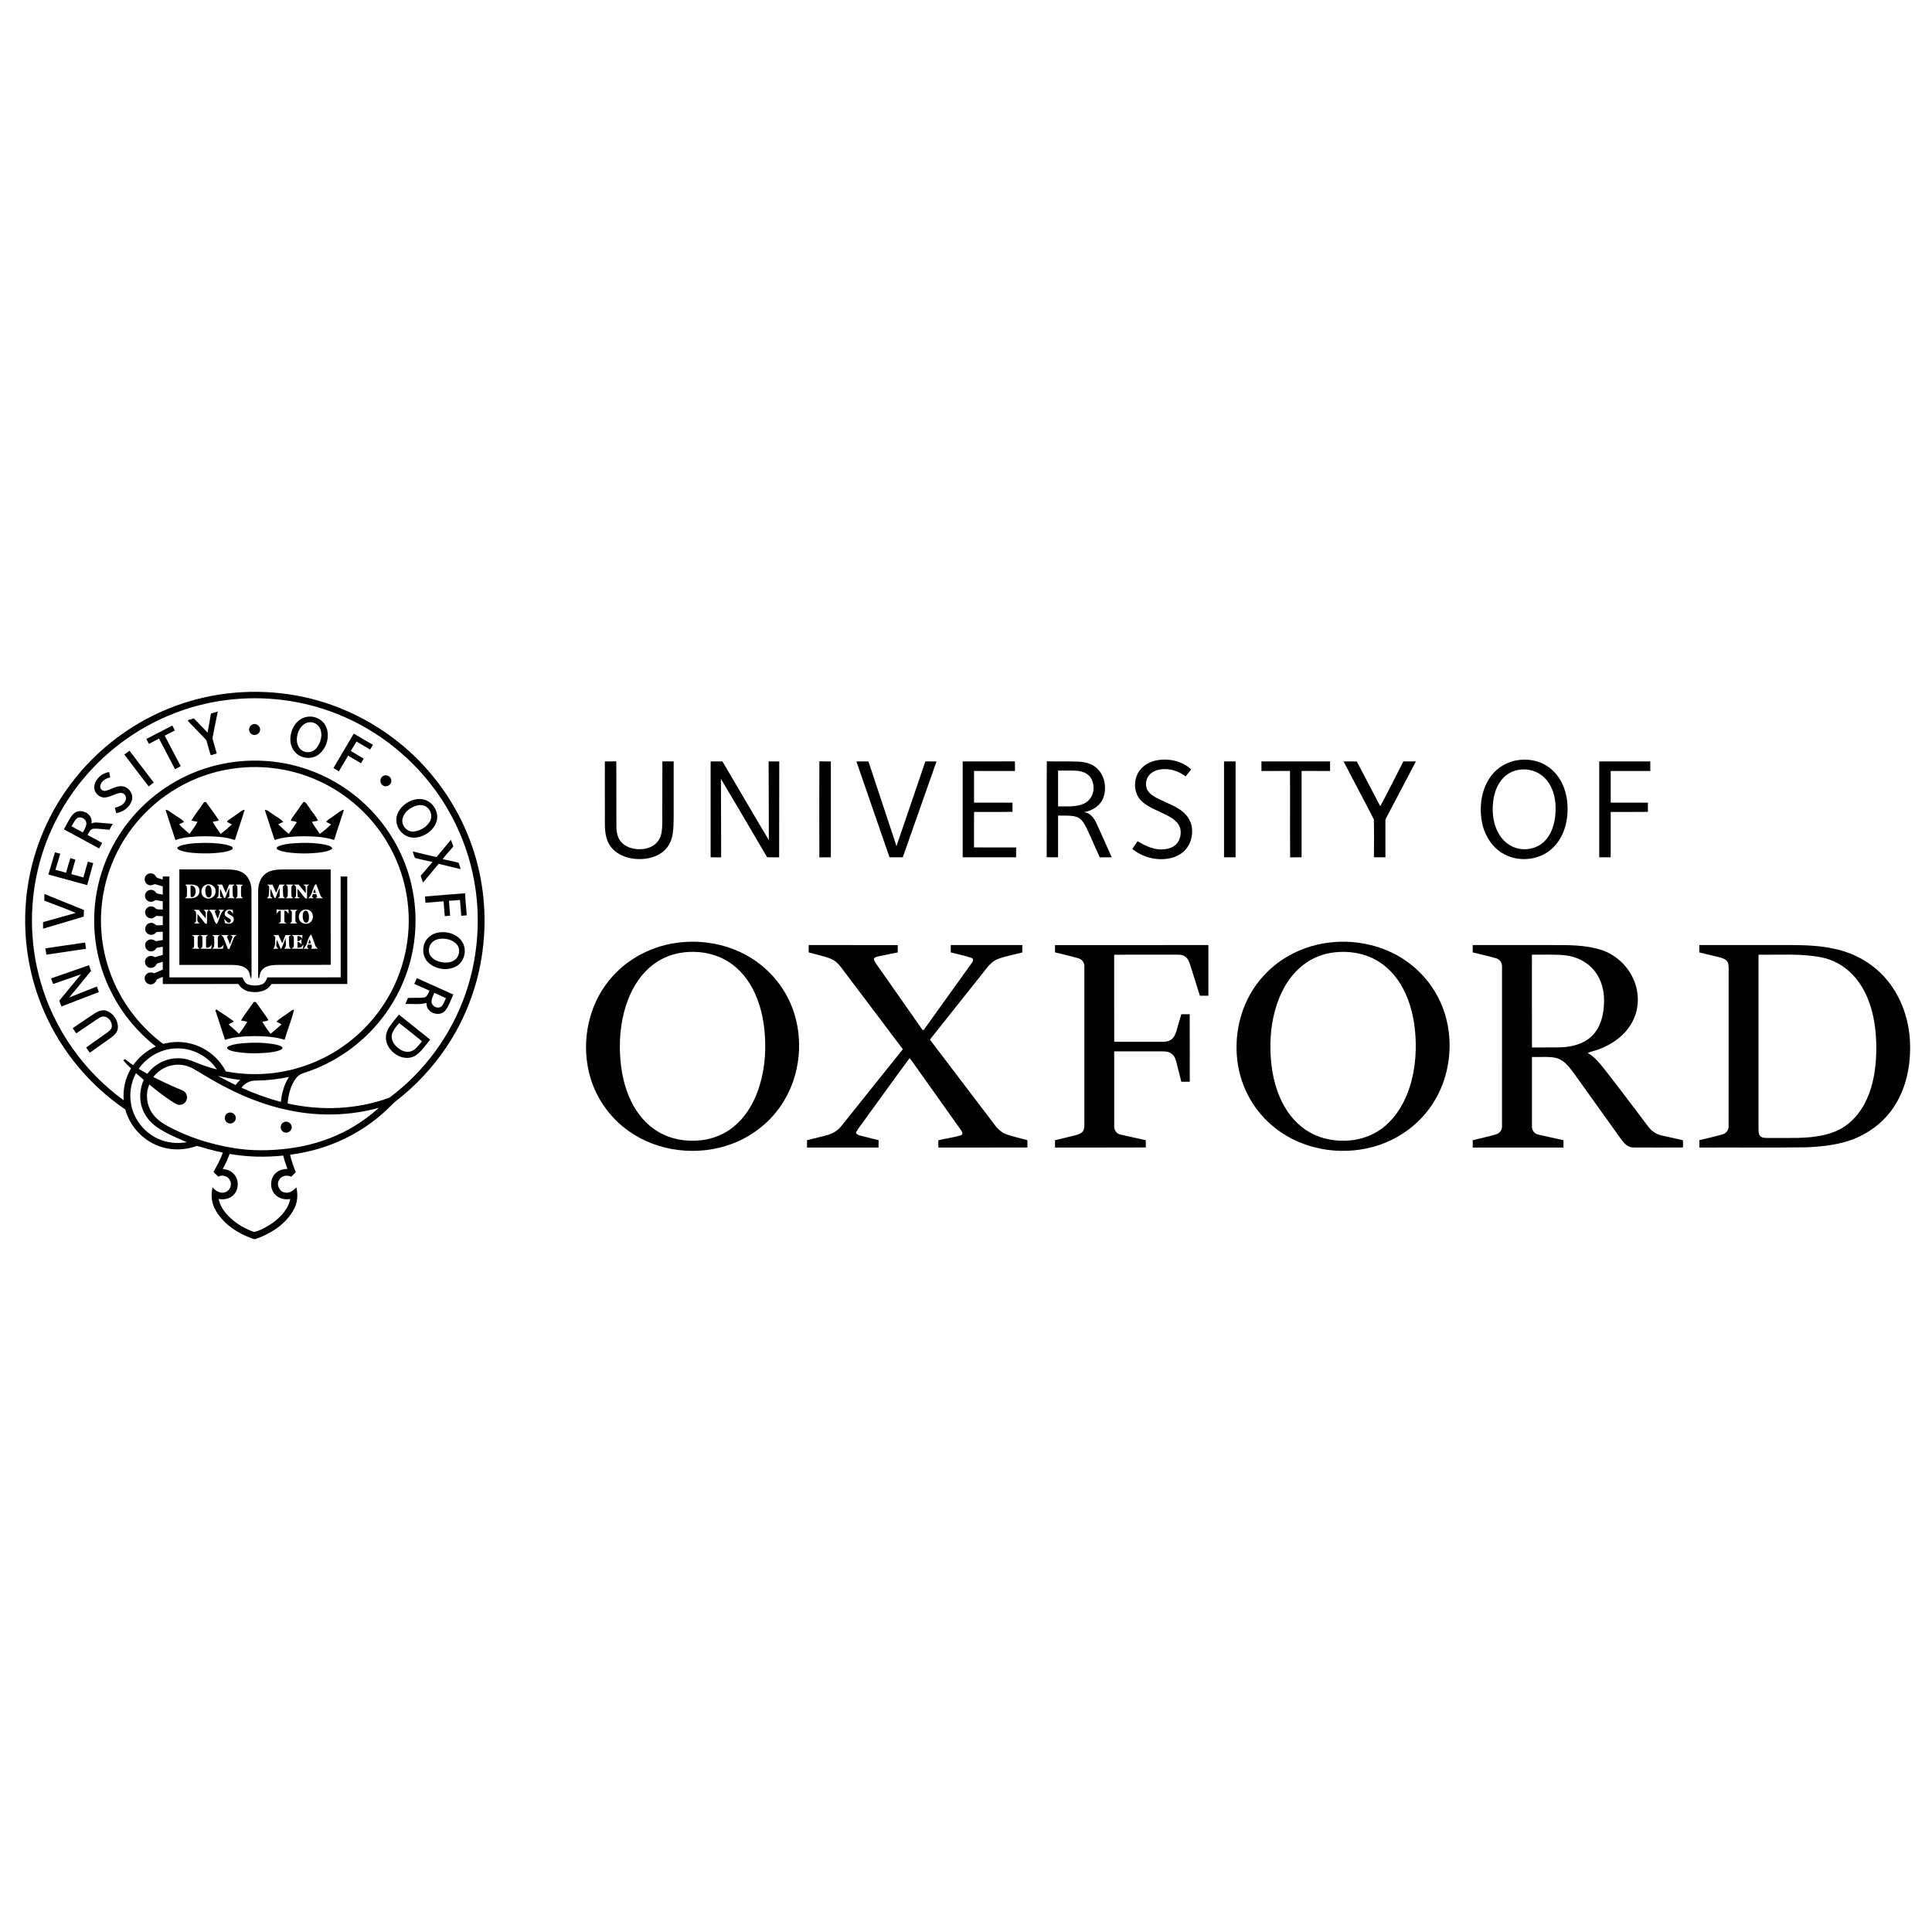 <svg width="500" height="500" viewBox="0 0 500 500" fill="none" xmlns="http://www.w3.org/2000/svg">
<path d="M43.819 183.302C53.468 179.414 64.15 178.169 74.445 179.644C88.774 181.639 102.212 189.152 111.486 200.226C116.398 206.041 120.177 212.809 122.526 220.047C125.437 228.958 126.13 238.564 124.635 247.814C123.308 256.093 120.173 264.081 115.492 271.044C111.912 276.387 107.441 281.129 102.345 285.056C101.906 285.396 101.519 285.795 101.132 286.192C95.002 292.408 86.936 296.628 78.37 298.293C77.273 298.517 76.168 298.692 75.062 298.853C75.424 300.397 75.95 301.897 76.552 303.365C76.152 303.76 75.753 304.159 75.353 304.558C74.273 303.955 72.759 304.293 72.196 305.434C71.469 306.691 72.355 308.452 73.791 308.638C74.953 308.857 75.965 308.088 76.693 307.274C77.158 309.176 77.008 311.245 76.052 312.975C74.173 316.486 70.71 318.895 67.063 320.315C66.54 320.484 65.986 320.844 65.432 320.582C61.593 319.248 57.924 316.859 55.839 313.294C54.752 311.501 54.516 309.306 55.026 307.29C55.754 308.194 56.925 308.922 58.122 308.593C59.386 308.289 60.135 306.756 59.575 305.579C59.101 304.414 57.596 303.916 56.499 304.508C56.067 304.117 55.656 303.703 55.245 303.289C56.179 301.687 57.053 300.041 57.678 298.291C55.413 297.849 53.201 297.177 50.985 296.556C48.074 297.61 44.833 297.792 41.866 296.86C37.321 295.513 33.661 291.697 32.435 287.135C23.294 280.936 15.952 272.132 11.518 262.028C7.603 253.179 5.941 243.361 6.684 233.718C7.453 223.386 11.046 213.286 16.953 204.768C23.548 195.195 33.011 187.621 43.819 183.302ZM58.758 181.153C48.19 182.45 38.027 186.789 29.759 193.478C20.44 200.957 13.529 211.384 10.353 222.896C7.534 233.02 7.579 243.916 10.479 254.016C13.953 266.278 21.682 277.269 32.016 284.745C31.758 281.883 32.453 278.976 33.902 276.501C33.2 275.838 32.527 275.146 31.888 274.422C32.042 274.309 32.197 274.196 32.353 274.086C33.013 274.661 33.73 275.168 34.454 275.667C35.933 273.568 37.975 271.881 40.323 270.838C35.668 267.197 31.797 262.557 29.081 257.309C25.486 250.512 23.879 242.682 24.5 235.019C25.108 226.903 28.232 219.004 33.307 212.635C38.661 205.859 46.174 200.805 54.494 198.446C61.367 196.483 68.747 196.321 75.696 197.99C82.743 199.673 89.319 203.246 94.57 208.231C99.027 212.442 102.544 217.646 104.758 223.364C107.111 229.403 107.984 236.001 107.326 242.443C106.563 250.137 103.544 257.576 98.767 263.658C93.666 270.189 86.578 275.161 78.666 277.672C77.799 277.907 77.034 278.436 76.513 279.164C75.17 281.018 74.647 283.332 74.43 285.574C83.117 287.53 92.393 287.159 100.774 284.084C109.837 277.343 116.802 267.824 120.484 257.158C123.56 248.283 124.398 238.651 122.956 229.375C121.689 221.189 118.596 213.297 113.988 206.412C107.526 196.715 98.065 189.035 87.21 184.75C78.233 181.175 68.343 179.954 58.758 181.153ZM59.19 199.09C51.437 200.395 44.123 204.107 38.453 209.537C32.459 215.226 28.304 222.822 26.809 230.947C25.523 237.764 26.07 244.917 28.408 251.453C30.956 258.689 35.659 265.139 41.753 269.812C41.977 269.962 42.211 270.235 42.513 270.098C44.848 269.509 47.331 269.511 49.654 270.163C53.397 271.176 56.673 273.808 58.426 277.267C66.466 278.832 74.988 277.831 82.435 274.422C89.491 271.224 95.558 265.913 99.679 259.365C104.552 251.704 106.624 242.337 105.477 233.338C104.682 226.836 102.216 220.55 98.4 215.224C94.2 209.339 88.38 204.617 81.731 201.761C74.692 198.704 66.75 197.778 59.19 199.09ZM35.901 276.61C36.639 277.052 37.382 277.488 38.134 277.911C39.982 275.389 43.061 273.795 46.206 273.882C47.725 273.878 49.202 274.307 50.579 274.923C52.387 275.671 54.244 276.295 56.14 276.772C53.918 273.433 49.986 271.295 45.961 271.323C42.001 271.284 38.129 273.355 35.901 276.61ZM39.68 278.748C41.896 279.854 44.14 280.905 46.426 281.864C47.086 282.156 47.877 282.41 48.203 283.121C48.763 284.164 48.129 285.608 46.962 285.871C46.102 286.135 45.328 285.563 44.633 285.147C42.535 283.785 40.547 282.261 38.633 280.652C37.736 282.722 37.86 285.194 38.866 287.204C39.809 289.093 41.533 290.453 43.369 291.422C48.657 294.306 54.489 296.134 60.422 297.107C65.108 297.892 69.898 297.823 74.601 297.239C79.543 296.613 84.409 295.242 88.865 292.998C92.208 291.335 95.289 289.175 98.074 286.697C90.544 288.77 82.53 288.965 74.892 287.365C66.889 285.739 59.373 282.28 52.452 278.021C50.857 277.141 49.361 275.949 47.51 275.671C44.588 275.114 41.444 276.363 39.68 278.748ZM35.188 277.727C33.958 280.055 33.45 282.768 33.865 285.376C34.423 289.362 37.115 292.953 40.767 294.644C43.113 295.774 45.8 296.036 48.352 295.604C45.672 294.455 42.954 293.319 40.541 291.658C38.927 290.5 37.582 288.917 36.887 287.044C35.959 284.615 36.118 281.833 37.204 279.483C36.535 278.893 35.872 278.297 35.188 277.727ZM56.397 278.457C57.898 279.283 59.432 280.044 60.97 280.797C61.317 280.318 61.71 279.875 62.149 279.481C60.209 279.281 58.304 278.852 56.397 278.457ZM66.172 279.652C64.743 279.641 63.316 280.318 62.499 281.504C65.784 283.011 69.198 284.238 72.696 285.157C72.924 282.892 73.532 280.617 74.808 278.702C71.971 279.307 69.073 279.63 66.172 279.652ZM57.642 302.511C58.647 302.626 59.67 302.953 60.39 303.697C61.949 305.184 61.904 307.975 60.285 309.399C59.295 310.301 57.865 310.516 56.581 310.288C56.994 312.24 58.213 313.912 59.66 315.243C61.406 316.846 63.505 318.071 65.755 318.821C67.163 318.548 68.462 317.778 69.7 317.058C72.166 315.49 74.514 313.25 75.123 310.284C73.737 310.562 72.19 310.21 71.212 309.152C69.722 307.619 69.835 304.837 71.497 303.471C72.285 302.782 73.352 302.526 74.38 302.524C73.976 301.385 73.574 300.243 73.309 299.063C68.686 299.529 64.002 299.451 59.421 298.632C58.941 299.972 58.341 301.268 57.642 302.511Z" fill="black"/>
<path d="M54.596 184.651C55.18 184.462 55.773 184.299 56.368 184.135C55.919 186.435 55.402 188.725 54.989 191.03C55.287 192.368 55.743 193.664 56.099 194.989C55.582 195.141 55.063 195.295 54.55 195.46C54.151 194.291 53.866 193.085 53.508 191.902C53.414 191.487 53.077 191.205 52.804 190.908C51.546 189.631 50.329 188.315 49.067 187.042C48.887 186.843 48.667 186.656 48.583 186.392C49.106 186.22 49.639 186.082 50.164 185.917C51.37 187.127 52.534 188.378 53.727 189.601C54.009 187.951 54.337 186.307 54.596 184.651Z" fill="black"/>
<path d="M79.324 185.537C81.316 185.125 83.536 186.164 84.37 188.04C85.424 190.425 84.624 193.435 82.661 195.111C81.383 196.219 79.469 196.433 77.931 195.77C76.289 195.109 75.207 193.415 75.157 191.667C74.997 189.048 76.576 186.064 79.324 185.537ZM79.522 187.018C78.005 187.495 77.158 189.065 76.897 190.542C76.645 191.867 76.973 193.456 78.177 194.224C79.322 195.017 80.992 194.725 81.859 193.654C82.945 192.34 83.506 190.455 82.954 188.801C82.511 187.426 80.905 186.578 79.522 187.018Z" fill="black"/>
<path d="M65.403 187.461C66.39 187.055 67.55 188.048 67.28 189.085C67.117 190.115 65.707 190.596 64.951 189.87C64.135 189.221 64.404 187.771 65.403 187.461Z" fill="black"/>
<path d="M37.873 191.255C40.115 190.095 42.355 188.933 44.594 187.769C44.809 188.192 45.024 188.614 45.237 189.037C44.364 189.482 43.499 189.937 42.633 190.392C44.016 193.02 45.365 195.668 46.769 198.285C46.284 198.56 45.793 198.823 45.3 199.079C43.914 196.438 42.535 193.792 41.155 191.147C40.282 191.607 39.409 192.066 38.529 192.513C38.31 192.095 38.09 191.674 37.873 191.255Z" fill="black"/>
<path d="M86.286 198.779C88.031 195.796 89.797 192.827 91.554 189.852C93.207 190.82 94.859 191.795 96.512 192.765C96.271 193.172 96.027 193.58 95.786 193.987C94.611 193.285 93.427 192.6 92.245 191.906C91.761 192.721 91.289 193.547 90.785 194.354C91.887 195.039 93.029 195.657 94.126 196.353C93.885 196.739 93.653 197.129 93.423 197.52C92.308 196.874 91.198 196.221 90.09 195.564C89.293 196.91 88.498 198.259 87.703 199.606C87.234 199.324 86.762 199.046 86.286 198.779Z" fill="black"/>
<path d="M32.184 195.265C32.633 194.944 33.074 194.612 33.522 194.289C35.583 197.053 37.71 199.766 39.793 202.516C39.355 202.849 38.918 203.183 38.483 203.522C36.378 200.772 34.252 198.04 32.184 195.265Z" fill="black"/>
<path d="M299.172 196.808C302.339 196.16 305.867 196.891 308.281 199.113C307.822 199.734 307.31 200.31 306.838 200.922C305.452 199.918 303.829 199.187 302.107 199.072C300.617 198.959 298.989 199.196 297.816 200.187C296.682 201.123 296.291 202.797 296.806 204.159C297.115 204.925 297.742 205.512 298.42 205.959C300.688 207.416 303.375 208.093 305.574 209.669C307.021 210.697 308.176 212.236 308.441 214.021C308.746 216.066 308.226 218.282 306.84 219.851C305.837 221.014 304.416 221.753 302.93 222.087C299.502 222.861 295.761 221.929 293.052 219.706C293.506 219.043 293.965 218.379 294.399 217.7C296.137 218.772 298.055 219.691 300.126 219.825C301.49 219.873 302.958 219.658 304.066 218.798C305.304 217.837 305.748 216.128 305.498 214.63C305.265 213.381 304.312 212.418 303.289 211.74C300.836 210.126 297.832 209.446 295.607 207.475C293.35 205.514 293.185 201.822 294.892 199.46C295.898 198.055 297.499 197.166 299.172 196.808Z" fill="black"/>
<path d="M393.131 196.681C395.742 196.36 398.503 196.906 400.665 198.441C403.68 200.523 405.307 204.135 405.614 207.707C405.983 211.742 405.053 216.135 402.168 219.127C398.953 222.538 393.401 223.297 389.308 221.083C386.088 219.39 384.064 215.987 383.471 212.473C382.81 208.515 383.412 204.17 385.841 200.885C387.548 198.547 390.257 197.006 393.131 196.681ZM392.336 199.38C390.855 199.766 389.523 200.659 388.58 201.859C387.251 203.515 386.612 205.621 386.399 207.707C386.171 210.022 386.377 212.425 387.29 214.585C387.937 216.139 388.982 217.555 390.385 218.507C393.105 220.409 397.161 220.164 399.57 217.854C401.125 216.391 401.96 214.32 402.338 212.254C402.748 209.823 402.718 207.271 401.929 204.918C401.349 203.19 400.302 201.581 398.803 200.514C396.965 199.181 394.515 198.816 392.336 199.38Z" fill="black"/>
<path d="M156.534 197.049C157.518 197.047 158.505 197.06 159.491 197.034C159.549 202.689 159.48 208.344 159.526 213.999C159.532 215.458 159.86 217.022 160.931 218.089C162.424 219.587 164.715 219.979 166.744 219.687C168.417 219.455 170.025 218.462 170.763 216.911C171.313 215.736 171.352 214.407 171.393 213.132C171.437 207.767 171.378 202.403 171.426 197.038C172.399 197.056 173.37 197.049 174.345 197.049C174.345 200.751 174.343 204.45 174.345 208.151C174.306 210.61 174.452 213.084 174.13 215.53C173.915 217.219 173.244 218.904 171.965 220.07C170.129 221.814 167.492 222.419 165.02 222.325C162.365 222.254 159.586 221.209 157.981 219.01C156.786 217.393 156.567 215.311 156.547 213.362C156.519 207.923 156.541 202.487 156.534 197.049Z" fill="black"/>
<path d="M183.91 197.049C184.927 197.049 185.946 197.047 186.965 197.053C190.971 203.84 194.924 210.662 198.974 217.423C198.991 210.632 198.928 203.84 198.917 197.049C199.832 197.051 200.751 197.038 201.67 197.067C201.633 205.337 201.685 213.609 201.641 221.879C200.603 221.857 199.565 221.883 198.528 221.855C194.566 215.077 190.582 208.312 186.574 201.561C186.585 208.333 186.643 215.107 186.632 221.879C185.724 221.864 184.816 221.868 183.91 221.87C183.908 213.596 183.908 205.324 183.91 197.049Z" fill="black"/>
<path d="M212.049 221.885C212.017 213.604 212.017 205.321 212.051 197.04C213.04 197.062 214.032 197.051 215.023 197.054C215.025 205.326 215.025 213.6 215.023 221.872C214.032 221.872 213.04 221.861 212.049 221.885Z" fill="black"/>
<path d="M221.631 197.049C222.67 197.049 223.71 197.049 224.749 197.049C227.173 204.354 229.582 211.664 232.013 218.967C234.492 211.655 236.986 204.348 239.488 197.045C240.448 197.051 241.413 197.047 242.375 197.049C239.464 205.321 236.545 213.591 233.64 221.866C232.495 221.872 231.348 221.87 230.204 221.868C227.351 213.594 224.486 205.324 221.631 197.049Z" fill="black"/>
<path d="M249.142 197.058C253.646 197.038 258.149 197.075 262.654 197.04C262.685 197.871 262.678 198.704 262.663 199.534C259.137 199.519 255.609 199.534 252.084 199.525C252.077 202.258 252.082 204.987 252.082 207.717C255.401 207.728 258.72 207.694 262.042 207.735C262.018 208.522 262.018 209.309 262.044 210.096C258.725 210.178 255.403 210.111 252.082 210.131C252.073 213.19 252.095 216.25 252.073 219.307C255.705 219.344 259.337 219.309 262.972 219.325C262.967 220.175 262.967 221.022 262.969 221.87C258.36 221.868 253.75 221.881 249.14 221.864C249.153 213.596 249.149 205.328 249.142 197.058Z" fill="black"/>
<path d="M270.875 221.853C270.925 213.581 270.849 205.306 270.914 197.032C273.631 197.084 276.351 196.999 279.069 197.108C280.774 197.197 282.582 197.591 283.855 198.812C285.912 200.67 286.459 203.812 285.569 206.373C284.819 208.478 282.716 209.845 280.563 210.163C282.051 210.369 283.075 211.605 283.666 212.893C285.073 215.859 286.366 218.876 287.713 221.87C286.683 221.872 285.655 221.857 284.628 221.883C283.437 219.357 282.39 216.764 281.176 214.246C280.583 213.06 279.831 211.746 278.463 211.358C276.953 210.959 275.369 211.107 273.827 211.072C273.825 214.671 273.825 218.271 273.825 221.868C272.841 221.866 271.857 221.881 270.875 221.853ZM273.827 199.434C273.825 202.522 273.825 205.612 273.827 208.7C275.715 208.671 277.639 208.828 279.49 208.357C280.668 208.062 281.776 207.349 282.386 206.278C283.275 204.762 283.22 202.743 282.269 201.269C281.465 200.085 280.007 199.547 278.623 199.476C277.027 199.387 275.424 199.456 273.827 199.434Z" fill="black"/>
<path d="M316.777 197.053C317.774 197.053 318.771 197.053 319.77 197.053C319.772 205.326 319.772 213.598 319.77 221.872C318.771 221.872 317.774 221.872 316.777 221.87C316.777 213.598 316.777 205.326 316.777 197.053Z" fill="black"/>
<path d="M326.461 197.056C332.383 197.051 338.303 197.054 344.225 197.054C344.222 197.877 344.222 198.704 344.225 199.528C341.768 199.525 339.311 199.532 336.856 199.525C336.847 206.974 336.854 214.424 336.852 221.872C335.863 221.874 334.875 221.857 333.891 221.892C333.815 214.435 333.902 206.974 333.847 199.517C331.386 199.543 328.922 199.521 326.461 199.528C326.461 198.704 326.461 197.88 326.461 197.056Z" fill="black"/>
<path d="M347.703 197.051C348.847 197.054 349.992 197.034 351.139 197.067C353.134 200.941 355.202 204.777 357.211 208.645C359.292 204.829 361.193 200.913 363.196 197.051C364.276 197.047 365.357 197.049 366.441 197.051C363.863 201.956 361.282 206.859 358.703 211.761C358.525 212.052 358.536 212.395 358.538 212.722C358.549 215.771 358.541 218.819 358.545 221.868C357.554 221.868 356.564 221.881 355.577 221.855C355.582 218.592 355.63 215.322 355.554 212.061C352.997 207.03 350.292 202.069 347.703 197.051Z" fill="black"/>
<path d="M413.879 197.053C418.285 197.053 422.688 197.053 427.094 197.053C427.092 197.877 427.092 198.704 427.094 199.528C423.679 199.53 420.264 199.528 416.849 199.528C416.849 202.258 416.853 204.985 416.847 207.715C420.058 207.733 423.271 207.694 426.484 207.733C426.462 208.526 426.462 209.32 426.481 210.111C423.271 210.159 420.058 210.118 416.849 210.133C416.851 214.047 416.849 217.958 416.849 221.872C415.858 221.872 414.868 221.872 413.879 221.872C413.879 213.598 413.879 205.326 413.879 197.053Z" fill="black"/>
<path d="M24.417 203.394C24.693 201.518 26.407 200.05 28.254 199.805C28.362 200.267 28.451 200.733 28.536 201.199C27.38 201.397 26.183 202.162 25.949 203.379C25.79 204.142 26.575 204.849 27.322 204.651C28.714 204.359 29.942 203.413 31.412 203.463C33.174 203.476 34.601 205.35 34.143 207.05C33.659 208.88 31.903 210.157 30.078 210.443C29.968 209.981 29.853 209.519 29.733 209.06C30.843 208.752 32.118 208.249 32.527 207.065C32.896 206.204 32.162 205.102 31.204 205.206C29.755 205.328 28.538 206.351 27.068 206.388C25.527 206.453 24.165 204.914 24.417 203.394Z" fill="black"/>
<path d="M99.227 200.792C100.118 200.306 101.33 201.058 101.282 202.075C101.328 203.151 99.964 203.89 99.086 203.264C98.165 202.728 98.252 201.219 99.227 200.792Z" fill="black"/>
<path d="M107.111 206.976C108.134 206.7 109.257 206.694 110.248 207.104C112.39 207.949 113.71 210.558 112.928 212.761C112.181 214.884 110.093 216.36 107.919 216.731C106.25 217.03 104.456 216.304 103.487 214.912C102.629 213.769 102.323 212.21 102.792 210.848C103.435 208.921 105.195 207.524 107.111 206.976ZM107.767 208.5C106.166 208.984 104.569 210.142 104.18 211.848C103.783 213.518 105.251 215.346 106.996 215.2C108.697 215.059 110.382 214.094 111.249 212.607C112.001 211.334 111.534 209.569 110.304 208.773C109.561 208.281 108.601 208.268 107.767 208.5Z" fill="black"/>
<path d="M52.81 207.605C52.93 207.592 53.171 207.566 53.292 207.553C54.455 209.122 55.606 210.708 56.673 212.345C56.13 212.475 55.58 212.579 55.035 212.7C55.643 213.784 56.405 214.773 57.092 215.81C58.124 215.062 59.097 214.229 60.02 213.353C59.601 213.134 59.166 212.945 58.76 212.705C58.806 212.408 59.101 212.277 59.312 212.11C60.333 211.408 61.35 210.697 62.36 209.977C62.64 209.773 62.946 209.582 63.309 209.58C62.525 212.204 61.615 214.786 60.781 217.395C58.191 216.514 55.415 216.445 52.706 216.421C50.258 216.497 47.738 216.564 45.409 217.403C44.533 214.812 43.68 212.215 42.854 209.606C43.53 209.565 43.992 210.135 44.533 210.443C45.561 211.208 46.758 211.772 47.66 212.696C47.223 212.9 46.771 213.08 46.376 213.359C47.175 214.266 48.144 215.007 49.037 215.82C49.764 214.799 50.553 213.802 51.114 212.674C50.575 212.574 50.036 212.486 49.506 212.347C50.531 210.716 51.722 209.194 52.81 207.605Z" fill="black"/>
<path d="M76.217 210.809C76.989 209.719 77.769 208.635 78.533 207.54C79.261 207.522 79.478 208.331 79.882 208.789C80.664 210.007 81.674 211.087 82.307 212.394C81.779 212.488 81.253 212.574 80.73 212.681C81.29 213.791 82.094 214.751 82.756 215.801C83.812 215.085 84.759 214.216 85.7 213.359C85.27 213.125 84.826 212.915 84.383 212.709C84.822 212.108 85.517 211.787 86.097 211.347C86.934 210.788 87.716 210.146 88.585 209.636C88.691 209.634 88.9 209.626 89.004 209.621C88.17 212.217 87.301 214.801 86.46 217.393C83.923 216.53 81.203 216.454 78.548 216.419C76.037 216.477 73.467 216.566 71.071 217.395C70.224 214.801 69.361 212.215 68.527 209.619C69.292 209.576 69.82 210.259 70.443 210.601C71.388 211.319 72.535 211.805 73.315 212.713C72.87 212.904 72.429 213.108 72.001 213.338C72.865 214.147 73.713 214.983 74.632 215.729L74.792 215.716C75.525 214.784 76.128 213.763 76.817 212.8C76.339 212.514 75.77 212.499 75.236 212.403C75.435 211.8 75.861 211.321 76.217 210.809Z" fill="black"/>
<path d="M18.372 211.397C18.852 210.645 19.601 209.975 20.535 209.938C22.245 209.74 24.115 211.319 23.64 213.119C24.45 212.718 25.364 212.902 26.227 212.96C27.218 213.052 28.21 213.121 29.201 213.223C28.886 213.713 28.601 214.22 28.334 214.738C26.965 214.669 25.601 214.409 24.228 214.463C23.355 214.517 23.023 215.437 22.651 216.083C23.924 216.757 25.182 217.458 26.448 218.147C26.188 218.626 25.923 219.103 25.647 219.574C22.616 217.911 19.575 216.265 16.523 214.639C17.125 213.55 17.7 212.444 18.372 211.397ZM19.892 211.807C19.269 212.362 18.947 213.16 18.509 213.852C19.482 214.385 20.459 214.91 21.439 215.432C21.821 214.704 22.319 213.98 22.354 213.13C22.378 211.974 20.839 211.074 19.892 211.807Z" fill="black"/>
<path d="M116.7 217.327C116.917 217.909 117.112 218.496 117.312 219.082C116.43 220.196 115.385 221.178 114.562 222.338C115.946 222.629 117.327 222.935 118.702 223.277C118.863 223.832 119.046 224.383 119.226 224.934C117.325 224.463 115.42 224.008 113.515 223.559C112.174 225.175 110.802 226.764 109.485 228.401C109.246 227.82 109.048 227.224 108.886 226.621C109.924 225.465 110.925 224.279 111.925 223.091C110.432 222.711 108.909 222.447 107.426 222.039C107.093 221.549 107.019 220.905 106.802 220.354C108.872 220.816 110.921 221.384 113 221.805C114.19 220.279 115.496 218.843 116.7 217.327Z" fill="black"/>
<path d="M48.759 218.409C51.318 218.063 53.916 218.054 56.484 218.295C57.618 218.435 58.786 218.555 59.833 219.04C60.159 219.138 60.453 219.6 60.053 219.815C59.366 220.27 58.519 220.385 57.724 220.539C55.124 220.929 52.471 220.949 49.854 220.717C48.707 220.593 47.536 220.463 46.465 220.016C46.174 219.919 46.006 219.652 45.815 219.435C46.61 218.7 47.74 218.592 48.759 218.409Z" fill="black"/>
<path d="M71.936 219.086C73.05 218.531 74.323 218.425 75.542 218.275C78.353 218.043 81.212 218.05 83.995 218.566C84.722 218.754 85.643 218.845 86.03 219.591C85.152 220.309 83.988 220.441 82.908 220.613C80.019 220.966 77.078 220.964 74.195 220.55C73.354 220.378 72.422 220.289 71.723 219.745C71.43 219.544 71.701 219.186 71.936 219.086Z" fill="black"/>
<path d="M12.519 226.322C13.088 224.409 13.668 222.499 14.222 220.584C14.683 220.699 15.143 220.821 15.602 220.946C15.183 222.334 14.759 223.72 14.338 225.105C15.267 225.342 16.188 225.604 17.114 225.86C17.488 224.6 17.774 223.314 18.226 222.083C18.654 222.217 19.082 222.347 19.512 222.477C19.158 223.728 18.802 224.977 18.45 226.229C19.497 226.5 20.54 226.799 21.585 227.083C21.96 225.721 22.362 224.368 22.732 223.004C23.199 223.121 23.663 223.247 24.131 223.371C23.622 225.277 23.084 227.172 22.562 229.073C19.219 228.139 15.865 227.248 12.519 226.322Z" fill="black"/>
<path d="M46.413 225.006C50.325 225.006 54.237 225.008 58.15 225.006C59.721 225.034 61.408 225.003 62.801 225.838C64.398 226.781 65.078 228.707 65.086 230.478C65.11 237.638 65.084 244.798 65.099 251.956C65.104 252.407 65.082 252.858 65.019 253.305C64.576 252.645 64.721 251.746 64.176 251.128C63.244 249.876 61.53 249.761 60.099 249.718C55.539 249.705 50.979 249.707 46.421 249.716C46.404 241.481 46.419 233.243 46.413 225.006ZM47.92 228.928C48.029 229.047 48.244 229.288 48.35 229.407C48.42 230.203 48.4 231.008 48.37 231.808C48.418 232.142 48.029 232.252 47.855 232.46C48.852 232.428 49.96 232.638 50.853 232.079C51.887 231.467 51.935 229.663 50.781 229.151C49.877 228.785 48.87 228.963 47.92 228.928ZM53.193 229.013C51.87 229.555 51.739 231.695 53.043 232.337C54.216 233.007 55.869 232.083 55.78 230.702C55.912 229.364 54.359 228.421 53.193 229.013ZM56.108 228.932C56.284 229.141 56.699 229.247 56.636 229.592C56.64 230.318 56.592 231.044 56.51 231.766C56.523 232.096 56.203 232.254 56.012 232.469C56.516 232.473 57.027 232.488 57.524 232.382C57.387 232.304 57.111 232.148 56.972 232.07C56.892 231.383 56.946 230.689 56.97 229.999C57.405 230.765 57.622 231.628 58.007 232.417C58.072 232.408 58.202 232.393 58.267 232.387C58.671 231.528 58.906 230.6 59.351 229.761C59.371 230.533 59.366 231.307 59.355 232.081C59.225 232.174 58.967 232.356 58.836 232.447C59.468 232.469 60.099 232.467 60.731 232.465C60.618 232.343 60.39 232.1 60.274 231.979C60.196 231.122 60.172 230.257 60.198 229.396C60.318 229.277 60.557 229.041 60.678 228.922C60.209 228.924 59.742 228.926 59.275 228.924C58.999 229.639 58.721 230.355 58.452 231.073C58.115 230.361 57.798 229.641 57.485 228.922C57.025 228.924 56.566 228.926 56.108 228.932ZM60.95 228.932C61.639 229.275 61.417 230.069 61.456 230.687C61.417 231.311 61.639 232.096 60.961 232.462C61.595 232.465 62.23 232.465 62.864 232.469C62.751 232.348 62.525 232.107 62.41 231.988C62.345 231.127 62.353 230.257 62.406 229.396C62.521 229.292 62.753 229.082 62.87 228.976C62.232 228.906 61.589 228.911 60.95 228.932ZM50.121 235.459C50.314 235.676 50.709 235.784 50.727 236.116C50.803 236.94 50.751 237.768 50.707 238.592C50.586 238.69 50.338 238.883 50.216 238.98C50.729 239.013 51.244 239.011 51.754 238.939C50.66 238.644 51.22 237.317 51.085 236.509C51.804 237.3 52.421 238.178 53.093 239.011C53.206 239.033 53.429 239.076 53.54 239.095C53.673 237.994 53.455 236.864 53.699 235.78L54.183 235.63C53.699 235.351 53.127 235.472 52.597 235.468C53.571 235.806 53.182 236.916 53.262 237.695C52.617 236.975 52.035 236.203 51.424 235.457C50.99 235.459 50.555 235.457 50.121 235.459ZM54.296 235.702C55.213 236.589 55.137 238.154 55.958 239.072L56.199 239.015C56.844 237.857 56.916 236.324 58.004 235.459C57.511 235.459 57.016 235.459 56.523 235.457C56.64 235.561 56.873 235.769 56.99 235.873C56.816 236.517 56.579 237.142 56.349 237.768C56.01 237.142 55.784 236.463 55.543 235.797C55.671 235.717 55.932 235.557 56.06 235.474C55.426 235.459 54.791 235.459 54.159 235.435C54.192 235.5 54.261 235.635 54.296 235.702ZM58.643 235.583C58.119 235.882 57.963 236.706 58.421 237.129C58.788 237.439 59.253 237.604 59.621 237.914C59.873 238.245 59.679 238.803 59.232 238.809C58.654 238.759 58.463 238.117 58.03 237.825C58.069 238.185 58.135 238.54 58.202 238.896C58.739 239.043 59.338 239.191 59.866 238.926C60.45 238.686 60.7 237.905 60.372 237.372C60.025 236.864 59.319 236.79 58.943 236.322C58.723 235.921 59.251 235.487 59.621 235.715C59.896 235.94 60.101 236.24 60.34 236.502C60.311 236.166 60.281 235.83 60.248 235.494C59.718 235.409 59.127 235.27 58.643 235.583ZM49.678 242.031C49.81 242.116 50.075 242.285 50.208 242.37C50.242 243.291 50.238 244.215 50.214 245.136C50.034 245.254 49.856 245.371 49.678 245.488C50.331 245.544 50.985 245.538 51.641 245.535C51.492 245.36 51.285 245.225 51.185 245.015C51.118 244.141 51.166 243.265 51.174 242.391C51.346 242.259 51.518 242.127 51.689 241.99C51.018 241.984 50.347 241.981 49.678 242.031ZM51.846 242.014C52.015 242.125 52.182 242.235 52.354 242.346C52.391 243.269 52.445 244.202 52.345 245.121C52.217 245.212 51.961 245.392 51.833 245.481C52.76 245.579 53.692 245.512 54.622 245.548C54.707 245.191 54.778 244.833 54.839 244.471C54.461 244.969 54.031 245.414 53.342 245.225C53.323 244.354 53.282 243.478 53.34 242.606C53.331 242.294 53.675 242.17 53.851 241.973C53.182 241.992 52.513 241.986 51.846 242.014ZM54.902 242.008C55.074 242.133 55.245 242.261 55.417 242.389C55.428 243.269 55.474 244.152 55.41 245.032C55.285 245.154 55.03 245.401 54.904 245.525C55.834 245.535 56.764 245.535 57.696 245.531C57.761 245.18 57.822 244.826 57.874 244.475C57.5 244.967 57.077 245.403 56.397 245.247C56.368 244.371 56.329 243.493 56.386 242.619C56.371 242.302 56.714 242.172 56.892 241.973C56.227 241.992 55.565 241.99 54.902 242.008ZM57.233 241.979C57.453 242.192 57.737 242.367 57.85 242.671C58.25 243.614 58.587 244.586 58.956 245.544C59.058 245.559 59.267 245.594 59.369 245.609C59.781 244.627 60.116 243.61 60.568 242.645C60.696 242.354 60.983 242.187 61.206 241.979C60.691 241.992 60.177 241.99 59.662 241.988C59.797 242.086 60.062 242.276 60.196 242.374C59.968 243.04 59.744 243.707 59.518 244.373C59.232 243.714 58.982 243.04 58.721 242.37C58.843 242.274 59.086 242.081 59.208 241.986C58.547 241.99 57.889 241.997 57.233 241.979Z" fill="black"/>
<path d="M68.61 226.192C69.859 225.14 71.577 225.047 73.137 225.012C77.284 224.999 81.431 225.01 85.578 225.008C85.587 233.237 85.563 241.465 85.589 249.692C81.581 249.735 77.573 249.699 73.563 249.712C72.023 249.733 70.409 249.599 68.947 250.186C68.028 250.549 67.348 251.418 67.217 252.396C67.102 252.661 67.215 253.099 66.883 253.222C66.829 252.945 66.802 252.667 66.805 252.385C66.818 245.158 66.802 237.931 66.811 230.704C66.802 229.056 67.276 227.265 68.61 226.192ZM69.144 228.928C69.329 229.071 69.501 229.227 69.659 229.399C69.689 230.186 69.624 230.973 69.542 231.756C69.557 232.083 69.244 232.248 69.055 232.467C69.52 232.465 69.983 232.465 70.448 232.469L70.459 232.313C70.343 232.25 70.113 232.12 69.998 232.057C69.926 231.37 69.976 230.678 70.009 229.993C70.43 230.76 70.652 231.612 71.03 232.4C71.095 232.4 71.228 232.395 71.293 232.393C71.695 231.532 71.94 230.604 72.381 229.761C72.398 230.535 72.398 231.309 72.383 232.083C72.255 232.174 72.001 232.358 71.873 232.449C72.505 232.467 73.137 232.467 73.769 232.465C73.654 232.343 73.422 232.1 73.306 231.979C73.226 231.116 73.209 230.246 73.224 229.381C73.352 229.269 73.608 229.041 73.737 228.928C73.259 228.926 72.783 228.926 72.305 228.924C72.036 229.62 71.771 230.318 71.506 231.016C71.11 230.357 70.828 229.641 70.534 228.935C70.07 228.924 69.607 228.926 69.144 228.928ZM74.013 228.926C74.121 229.052 74.341 229.303 74.449 229.431C74.503 230.277 74.506 231.133 74.447 231.981C74.33 232.1 74.093 232.341 73.976 232.462C74.623 232.465 75.27 232.462 75.92 232.467C75.8 232.348 75.561 232.111 75.442 231.992C75.377 231.135 75.381 230.27 75.438 229.414C75.557 229.29 75.794 229.047 75.911 228.924C75.279 228.924 74.645 228.924 74.013 228.926ZM76.004 228.939C76.215 229.084 76.411 229.249 76.589 229.433C76.684 230.14 76.648 230.858 76.626 231.569C76.682 231.968 76.452 232.25 76.098 232.408C76.628 232.499 77.171 232.495 77.695 232.369C77.532 232.311 77.206 232.194 77.041 232.133C76.96 231.424 76.952 230.708 76.984 229.995C77.486 230.541 77.929 231.14 78.383 231.73C78.674 232.087 78.929 232.575 79.463 232.562C79.487 231.569 79.426 230.574 79.504 229.583C79.476 229.245 79.854 229.134 80.041 228.926C79.515 228.924 78.992 228.926 78.47 228.937C78.672 229.076 78.87 229.221 79.065 229.373C79.165 229.967 79.128 230.576 79.146 231.177C78.507 230.437 77.916 229.657 77.284 228.911C76.856 228.922 76.43 228.928 76.004 228.939ZM79.782 232.465C80.275 232.467 80.769 232.46 81.262 232.445C81.131 232.363 80.871 232.194 80.738 232.109C80.814 231.873 80.89 231.636 80.964 231.4C81.26 231.393 81.555 231.389 81.85 231.383C81.935 231.632 82.016 231.881 82.1 232.133C81.987 232.211 81.759 232.367 81.644 232.445C82.281 232.471 82.919 232.467 83.558 232.46C83.341 232.243 83.052 232.077 82.95 231.773C82.546 230.817 82.276 229.811 81.857 228.861L81.598 228.883C80.834 229.986 80.864 231.573 79.782 232.465ZM71.586 235.34C71.575 235.743 71.566 236.146 71.564 236.55C71.808 236.114 72.099 235.704 72.646 235.685C72.672 236.658 72.672 237.634 72.64 238.608C72.496 238.696 72.209 238.876 72.066 238.967C72.785 239.015 73.506 239.015 74.225 238.963C74.073 238.874 73.767 238.701 73.613 238.614C73.58 237.636 73.578 236.658 73.611 235.682C74.147 235.693 74.43 236.129 74.701 236.526C74.703 236.144 74.688 235.763 74.658 235.381C73.639 235.466 72.596 235.552 71.586 235.34ZM74.99 235.472C75.164 235.609 75.34 235.745 75.518 235.88C75.501 236.764 75.572 237.651 75.483 238.534C75.37 238.649 75.144 238.876 75.031 238.991C75.677 239.002 76.322 239.007 76.969 238.974C76.843 238.881 76.591 238.69 76.465 238.595C76.452 237.762 76.417 236.927 76.465 236.097C76.428 235.776 76.789 235.661 76.956 235.455C76.3 235.457 75.644 235.453 74.99 235.472ZM78.229 235.628C77.273 236.173 77.03 237.606 77.729 238.447C78.364 239.23 79.661 239.284 80.399 238.618C81.173 237.905 81.192 236.511 80.395 235.808C79.813 235.29 78.896 235.262 78.229 235.628ZM70.7 241.984C70.98 242.209 71.356 242.424 71.236 242.851C71.136 243.753 71.369 244.815 70.708 245.546C71.18 245.535 71.664 245.579 72.123 245.438C71.102 245.21 71.658 243.922 71.597 243.198C72.088 243.946 72.251 244.85 72.694 245.624C73.287 244.753 73.5 243.697 73.939 242.749C73.817 243.664 74.364 244.874 73.506 245.535C74.125 245.535 74.742 245.531 75.359 245.522C75.246 245.425 75.018 245.234 74.905 245.139C74.753 244.232 74.816 243.302 74.779 242.385C74.966 242.253 75.153 242.12 75.342 241.99C74.847 241.99 74.353 241.992 73.86 242.003C73.598 242.714 73.322 243.421 73.059 244.13C72.698 243.428 72.405 242.695 72.068 241.981C71.612 241.99 71.156 241.99 70.7 241.984ZM75.531 241.988C75.655 242.092 75.902 242.296 76.028 242.4C76.039 243.278 76.087 244.158 76.018 245.037C75.879 245.156 75.603 245.394 75.464 245.514C76.437 245.542 77.412 245.54 78.388 245.525C78.446 245.165 78.501 244.805 78.546 244.447C78.316 244.685 78.116 244.95 77.886 245.186C77.593 245.225 77.297 245.245 77.004 245.243C76.98 244.759 76.971 244.273 76.971 243.788C77.445 243.777 77.769 244.072 78.012 244.438C78.025 243.961 78.031 243.484 78.023 243.009C77.753 243.335 77.421 243.564 76.982 243.58C76.971 243.146 76.969 242.714 76.965 242.285C77.569 242.144 77.96 242.526 78.262 242.992C78.257 242.662 78.253 242.335 78.251 242.01C77.343 241.981 76.437 241.992 75.531 241.988ZM78.527 245.529C78.989 245.533 79.452 245.533 79.915 245.527C79.767 245.394 79.619 245.267 79.469 245.141C79.543 244.911 79.615 244.685 79.691 244.458C79.991 244.46 80.295 244.462 80.597 244.464C80.775 244.842 80.799 245.225 80.506 245.553C81.099 245.535 81.694 245.529 82.289 245.505C82.039 245.293 81.733 245.108 81.64 244.772C81.244 243.794 80.942 242.779 80.525 241.81C79.469 242.799 79.669 244.581 78.527 245.529Z" fill="black"/>
<path d="M37.747 226.634C38.312 225.817 39.7 225.79 40.224 226.662C40.573 227.391 41.466 227.373 42.129 227.623C42.127 227.428 42.124 227.039 42.122 226.844C42.691 226.842 43.263 226.842 43.834 226.842C43.84 235.544 43.832 244.247 43.838 252.951C50.142 252.945 56.447 252.951 62.751 252.949C63.04 253.684 63.413 254.497 64.226 254.77C65.332 255.145 66.583 255.145 67.691 254.779C68.516 254.517 68.907 253.695 69.196 252.949C75.52 252.938 81.846 252.968 88.17 252.934C88.148 244.237 88.165 235.539 88.161 226.842C88.73 226.842 89.299 226.842 89.869 226.84C89.875 236.112 89.871 245.384 89.871 254.655C83.33 254.66 76.789 254.647 70.248 254.66C69.19 256.527 66.82 256.991 64.849 256.67C63.553 256.525 62.369 255.772 61.693 254.658C55.174 254.655 48.657 254.645 42.137 254.664C42.122 254.044 42.124 253.426 42.124 252.806C41.601 253.018 41.079 253.239 40.571 253.485C40.328 254.243 39.622 254.907 38.772 254.749C37.697 254.636 37.058 253.276 37.678 252.385C38.129 251.618 39.15 251.505 39.895 251.889C40.643 251.579 41.39 251.262 42.129 250.93C42.124 250.252 42.124 249.575 42.124 248.901C41.618 249.052 41.114 249.206 40.614 249.373C40.304 250.063 39.602 250.648 38.801 250.464C37.68 250.314 37.115 248.818 37.862 247.968C38.386 247.261 39.415 247.251 40.104 247.721C40.78 247.528 41.449 247.322 42.122 247.12C42.127 246.42 42.124 245.72 42.127 245.019C41.612 245.104 41.097 245.188 40.584 245.28C40.202 245.861 39.552 246.368 38.811 246.186C37.688 246.023 37.147 244.518 37.903 243.677C38.486 242.918 39.62 242.992 40.291 243.586C40.903 243.491 41.514 243.384 42.124 243.278C42.124 242.565 42.124 241.849 42.127 241.136C41.588 241.153 41.051 241.173 40.515 241.199C39.943 241.986 38.699 242.231 38.01 241.459C37.16 240.65 37.66 239.054 38.818 238.87C39.468 238.686 40.004 239.137 40.508 239.466C41.047 239.49 41.586 239.442 42.124 239.425C42.124 238.651 42.124 237.879 42.129 237.107C41.555 237.075 40.982 237.049 40.408 237.033C39.978 237.439 39.413 237.799 38.792 237.634C37.784 237.465 37.208 236.192 37.764 235.331C38.212 234.494 39.472 234.293 40.137 234.989C40.641 235.548 41.46 235.296 42.124 235.39C42.124 234.676 42.124 233.965 42.127 233.256C41.496 233.139 40.871 233.02 40.239 232.924C39.77 233.26 39.179 233.538 38.599 233.315C37.654 233.046 37.206 231.801 37.771 230.999C38.266 230.166 39.596 230.023 40.204 230.804C40.619 231.463 41.462 231.352 42.127 231.511C42.124 230.81 42.124 230.11 42.122 229.407C41.444 229.219 40.784 228.969 40.097 228.817C39.57 228.932 39.037 229.277 38.486 229.032C37.517 228.735 37.108 227.423 37.747 226.634Z" fill="black"/>
<path d="M49.326 229.188C50.753 229.054 50.983 231.064 50.245 231.916C50.049 232.168 49.428 232.361 49.356 231.918C49.261 231.012 49.328 230.097 49.326 229.188Z" fill="black"/>
<path d="M53.627 229.208C54.177 228.896 54.615 229.579 54.683 230.049C54.783 230.736 54.898 231.617 54.374 232.163C53.803 232.53 53.299 231.84 53.221 231.333C53.097 230.635 53.01 229.704 53.627 229.208Z" fill="black"/>
<path d="M81.036 231.051C81.162 230.715 81.292 230.383 81.427 230.051C81.535 230.396 81.646 230.743 81.757 231.09C81.516 231.077 81.275 231.064 81.036 231.051Z" fill="black"/>
<path d="M109.98 232.011C113.434 231.743 116.884 231.424 120.343 231.179C120.456 233.083 120.647 234.982 120.79 236.884C120.316 236.923 119.845 236.96 119.374 236.999C119.263 235.639 119.148 234.28 119.046 232.918C118.099 232.985 117.154 233.083 116.204 233.119C116.252 234.414 116.402 235.702 116.493 236.992C116.028 237.027 115.566 237.066 115.105 237.098C115.009 235.817 114.899 234.538 114.794 233.258C113.232 233.399 111.67 233.518 110.106 233.633C110.065 233.091 110.024 232.551 109.98 232.011Z" fill="black"/>
<path d="M11.49 231.365C14.909 232.729 18.315 234.128 21.73 235.505C21.711 236.075 21.687 236.645 21.661 237.218C18.159 238.271 14.652 239.312 11.144 240.347C11.146 239.778 11.149 239.21 11.142 238.644C13.953 237.836 16.777 237.075 19.588 236.268C16.927 235.086 14.155 234.158 11.45 233.072C11.463 232.504 11.476 231.933 11.49 231.365Z" fill="black"/>
<path d="M78.842 235.728C79.17 235.542 79.548 235.771 79.7 236.075C80.015 236.684 80.008 237.411 79.902 238.074C79.858 238.438 79.611 238.824 79.198 238.811C78.59 238.668 78.409 237.977 78.355 237.439C78.318 236.851 78.318 236.114 78.842 235.728Z" fill="black"/>
<path d="M112.972 241.442C115.503 240.785 118.663 241.719 119.858 244.182C120.762 246.103 120.171 248.647 118.405 249.872C116.063 251.438 112.613 250.941 110.673 248.946C109.461 247.656 109.229 245.642 109.9 244.039C110.437 242.751 111.625 241.78 112.972 241.442ZM113.654 242.994C112.235 243.178 110.977 244.388 110.999 245.861C110.888 247.24 112.064 248.313 113.276 248.727C114.631 249.224 116.263 249.33 117.529 248.543C118.885 247.723 119.274 245.665 118.242 244.443C117.151 243.139 115.272 242.762 113.654 242.994Z" fill="black"/>
<path d="M79.763 244.154C79.882 243.796 80.008 243.443 80.134 243.087C80.247 243.434 80.362 243.781 80.482 244.128C80.302 244.135 79.943 244.148 79.763 244.154Z" fill="black"/>
<path d="M176.227 243.87C183.858 243.076 191.868 245.29 197.694 250.353C201.037 253.218 203.629 256.95 205.147 261.08C208.006 268.888 207.153 277.998 202.782 285.09C199.717 290.112 194.894 294.002 189.376 296.045C180.645 299.288 170.292 298.139 162.68 292.697C157.484 289.032 153.73 283.405 152.35 277.206C150.536 269.159 152.342 260.258 157.573 253.805C162.087 248.127 169.021 244.555 176.227 243.87ZM176.868 246.483C173.983 246.83 171.189 247.944 168.899 249.735C166.025 251.96 163.972 255.096 162.641 258.441C160.816 263.047 160.216 268.069 160.475 272.995C160.692 277.137 161.524 281.3 163.355 285.047C164.898 288.219 167.246 291.064 170.307 292.875C173.648 294.889 177.695 295.544 181.543 295.086C184.54 294.737 187.451 293.564 189.795 291.656C192.628 289.381 194.635 286.222 195.93 282.861C197.766 278.078 198.302 272.869 197.942 267.785C197.64 263.617 196.693 259.437 194.709 255.733C193.047 252.63 190.562 249.9 187.412 248.265C184.204 246.563 180.452 246.054 176.868 246.483Z" fill="black"/>
<path d="M344.381 243.892C352.176 243.027 360.389 245.314 366.281 250.562C369.439 253.335 371.901 256.884 373.395 260.809C376.508 269.016 375.47 278.72 370.541 286.01C366.989 291.309 361.436 295.188 355.278 296.83C346.755 299.141 337.11 297.5 330.117 292.02C324.658 287.818 321.035 281.369 320.233 274.539C319.24 266.696 321.595 258.378 327.013 252.537C331.46 247.628 337.803 244.568 344.381 243.892ZM345.233 246.481C342.804 246.776 340.434 247.595 338.383 248.933C335.39 250.852 333.146 253.766 331.642 256.954C329.702 261.074 328.859 265.645 328.779 270.176C328.718 274.884 329.363 279.669 331.236 284.019C332.672 287.363 334.929 290.429 337.99 292.454C340.901 294.41 344.446 295.299 347.937 295.221C351.294 295.182 354.669 294.191 357.404 292.218C360.498 290.017 362.707 286.764 364.119 283.28C366.066 278.453 366.652 273.158 366.311 267.989C366.027 263.747 365.077 259.486 363.053 255.72C361.412 252.661 358.975 249.97 355.886 248.328C352.653 246.583 348.856 246.047 345.233 246.481Z" fill="black"/>
<path d="M11.757 245.423C15.183 244.939 18.602 244.408 22.026 243.92C22.104 244.462 22.182 245.004 22.26 245.546C18.841 246.06 15.422 246.574 11.998 247.062C11.918 246.515 11.837 245.967 11.757 245.423Z" fill="black"/>
<path d="M209.288 244.579C216.972 244.581 224.655 244.577 232.341 244.581C232.337 245.217 232.337 245.852 232.335 246.487C230.682 246.828 229.028 247.172 227.373 247.498C226.956 247.604 226.461 247.669 226.2 248.051C226.098 248.545 226.454 248.959 226.7 249.347C230.679 255.013 234.635 260.694 238.619 266.358C238.769 266.757 239.132 266.54 239.267 266.263C243.353 260.562 247.45 254.87 251.528 249.165C251.873 248.781 252.058 248.077 251.41 247.892C249.668 247.29 247.839 246.953 246.055 246.485C246.051 245.85 246.051 245.214 246.051 244.579C252.227 244.577 258.403 244.579 264.581 244.579C264.579 245.217 264.579 245.854 264.575 246.494C262.502 247.066 260.36 247.407 258.34 248.153C256.576 248.805 255.473 250.384 254.369 251.804C249.796 257.552 245.221 263.298 240.655 269.051C246.099 276.198 251.53 283.353 256.969 290.505C257.847 291.777 258.918 293.002 260.415 293.545C262.198 294.195 264.073 294.549 265.893 295.08C265.893 295.709 265.893 296.34 265.904 296.971C258.218 296.997 250.53 296.973 242.847 296.981C242.845 296.35 242.845 295.719 242.84 295.091C244.776 294.637 246.764 294.386 248.671 293.824C249.351 293.603 248.995 292.836 248.686 292.445C244.911 287.118 241.118 281.803 237.333 276.482C236.69 275.606 236.108 274.684 235.404 273.856C231.335 279.288 227.423 284.843 223.415 290.322C222.82 291.205 222.09 292.003 221.603 292.95C221.397 293.514 222.12 293.725 222.518 293.861C224.132 294.299 225.768 294.648 227.384 295.082C227.386 295.717 227.386 296.355 227.36 296.99C221.193 296.973 215.027 296.979 208.862 296.986C208.854 296.35 208.854 295.715 208.858 295.08C210.602 294.653 212.349 294.234 214.082 293.764C215.468 293.386 216.759 292.625 217.673 291.506C223.011 284.863 228.303 278.178 233.651 271.542C228.755 264.988 223.795 258.48 218.873 251.943C217.78 250.531 216.811 248.866 215.08 248.153C213.216 247.4 211.221 247.034 209.292 246.485C209.286 245.85 209.286 245.214 209.288 244.579Z" fill="black"/>
<path d="M273.038 244.583C286.266 244.573 299.493 244.581 312.723 244.579C312.721 248.951 312.721 253.32 312.723 257.689C311.989 257.691 311.259 257.691 310.529 257.689C309.697 255.033 308.858 252.379 308.024 249.725C307.764 248.916 307.423 248.062 306.706 247.55C306.063 247.092 305.239 247.058 304.479 247.062C299.102 247.079 293.724 247.045 288.347 247.079C288.369 254.593 288.349 262.104 288.356 269.615C292.14 269.617 295.924 269.615 299.711 269.617C300.806 269.595 302.013 269.751 302.989 269.131C303.836 268.594 304.225 267.613 304.494 266.692C304.903 265.291 305.307 263.888 305.722 262.487C306.443 262.492 307.166 262.492 307.892 262.477C307.935 268.301 307.896 274.125 307.911 279.949C307.181 279.951 306.454 279.951 305.728 279.958C305.272 278.217 304.85 276.467 304.405 274.723C304.212 273.962 303.879 273.186 303.226 272.709C302.537 272.178 301.633 272.093 300.795 272.089C296.648 272.087 292.503 272.089 288.356 272.089C288.36 278.522 288.347 284.956 288.362 291.389C288.288 292.382 288.905 293.38 289.907 293.605C292.101 294.139 294.321 294.57 296.522 295.08C296.522 295.704 296.524 296.331 296.545 296.96C288.712 297.01 280.876 296.966 273.043 296.981C273.04 296.346 273.04 295.713 273.04 295.082C274.691 294.692 276.338 294.288 277.987 293.892C278.749 293.683 279.595 293.501 280.153 292.894C280.613 292.378 280.624 291.641 280.633 290.986C280.624 277.401 280.639 263.814 280.626 250.228C280.713 249.232 280.085 248.285 279.119 248.016C277.12 247.404 275.063 246.999 273.04 246.476C273.04 245.845 273.04 245.214 273.038 244.583Z" fill="black"/>
<path d="M381.138 244.579C387.957 244.579 394.778 244.579 401.597 244.579C405.744 244.581 409.984 244.516 413.999 245.711C417.97 246.86 421.313 249.909 422.869 253.725C424.318 257.149 424.216 261.221 422.423 264.5C420.601 267.928 417.244 270.309 413.645 271.601C412.743 271.959 411.772 272.106 410.892 272.514C412.759 273.509 414.027 275.239 415.333 276.844C419.165 281.714 422.858 286.69 426.61 291.623C427.47 292.762 428.728 293.597 430.133 293.887C431.943 294.271 433.746 294.683 435.553 295.078C435.551 295.706 435.553 296.337 435.566 296.968C431.261 296.988 426.955 296.992 422.651 296.966C421.242 296.962 420.264 295.81 419.504 294.772C415.426 289.086 411.355 283.399 407.284 277.709C406.059 276.068 404.703 274.22 402.577 273.761C400.565 273.362 398.499 273.626 396.466 273.542C396.451 279.505 396.453 285.468 396.464 291.43C396.398 292.434 397.054 293.412 398.062 293.62C400.241 294.143 402.442 294.579 404.627 295.08C404.625 295.715 404.625 296.35 404.621 296.986C396.798 296.979 388.975 296.975 381.153 296.988C381.133 296.35 381.133 295.715 381.14 295.08C383.167 294.559 385.232 294.173 387.231 293.545C388.161 293.28 388.78 292.378 388.717 291.417C388.732 277.685 388.726 263.949 388.721 250.217C388.793 249.235 388.193 248.285 387.227 248.018C385.226 247.409 383.167 246.999 381.14 246.481C381.135 245.845 381.135 245.212 381.138 244.579ZM396.457 247.066C396.468 255.074 396.433 263.082 396.474 271.089C398.758 271.052 401.041 271.098 403.324 271.065C405.59 271.029 407.912 270.675 409.932 269.597C411.499 268.771 412.813 267.475 413.63 265.9C414.774 263.756 415.12 261.284 415.131 258.879C415.144 256.273 414.431 253.612 412.845 251.516C411.018 249.068 408.101 247.545 405.079 247.235C402.214 246.936 399.329 247.114 396.457 247.066Z" fill="black"/>
<path d="M439.783 244.579C446.454 244.579 453.128 244.579 459.801 244.579C464.745 244.586 469.753 244.449 474.615 245.52C478.614 246.34 482.433 248.109 485.539 250.77C490.833 255.228 493.786 262.023 494.259 268.845C494.705 275.458 493.332 282.46 489.195 287.785C486.778 290.906 483.465 293.284 479.811 294.757C475.933 296.264 471.745 296.73 467.615 296.921C458.343 297.059 449.067 296.934 439.796 296.99C439.776 296.35 439.774 295.715 439.785 295.078C441.753 294.59 443.743 294.165 445.696 293.61C446.693 293.371 447.445 292.46 447.362 291.417C447.382 277.824 447.362 264.231 447.373 250.635C447.369 249.946 447.362 249.159 446.856 248.627C446.324 248.085 445.557 247.899 444.851 247.71C443.159 247.309 441.475 246.882 439.783 246.485C439.778 245.85 439.778 245.214 439.783 244.579ZM455.105 247.064C455.105 262.067 455.107 277.07 455.105 292.072C455.126 292.712 455.085 293.436 455.5 293.974C455.971 294.512 456.755 294.481 457.416 294.509C460.023 294.499 462.63 294.529 465.239 294.488C468.567 294.392 471.969 294.074 475.071 292.775C478.275 291.45 480.806 288.826 482.455 285.823C484.418 282.226 485.24 278.121 485.502 274.064C485.744 269.89 485.5 265.653 484.438 261.598C483.517 258.123 481.901 254.76 479.374 252.162C477.215 249.913 474.378 248.328 471.306 247.751C465.971 246.702 460.503 247.179 455.105 247.064Z" fill="black"/>
<path d="M13.225 253.207C16.499 252.088 19.758 250.926 23.025 249.79C23.212 250.28 23.392 250.774 23.57 251.271C21.672 253.558 19.814 255.881 17.898 258.153C20.277 257.186 22.671 256.236 25.071 255.315C25.232 255.796 25.404 256.271 25.577 256.748C22.367 258.012 19.123 259.194 15.919 260.477C15.702 259.983 15.513 259.478 15.345 258.966C17.231 256.707 19.091 254.423 20.968 252.155C18.554 252.968 16.16 253.84 13.749 254.66C13.573 254.176 13.397 253.691 13.225 253.207Z" fill="black"/>
<path d="M107.882 253.138C111.032 254.536 114.171 255.963 117.314 257.379C116.658 258.767 116.213 260.282 115.266 261.512C114.045 263.012 111.351 262.477 110.591 260.77C110.417 260.384 110.408 259.957 110.369 259.545C108.603 260.081 106.72 259.744 104.901 259.844C105.129 259.322 105.36 258.801 105.573 258.274C106.928 258.17 108.295 258.333 109.646 258.17C110.55 258.068 110.832 257.084 111.14 256.379C109.824 255.811 108.529 255.202 107.219 254.625C107.441 254.131 107.66 253.634 107.882 253.138ZM111.69 259.322C111.76 260.473 113.326 261.204 114.227 260.467C114.814 259.881 115.046 259.055 115.416 258.333C114.432 257.832 113.408 257.418 112.407 256.958C112.101 257.717 111.644 258.474 111.69 259.322Z" fill="black"/>
<path d="M63.978 261.707C64.574 260.918 65.075 260.055 65.725 259.309C66.279 259.137 66.474 259.731 66.752 260.07C67.626 261.369 68.606 262.596 69.435 263.921C69.186 264.428 68.345 264.198 67.873 264.463C68.579 265.495 69.212 266.583 70.028 267.535C70.975 266.727 71.949 265.948 72.87 265.111C72.455 264.836 71.999 264.63 71.549 264.422C72.427 263.483 73.619 262.91 74.623 262.119C75.107 261.846 75.516 261.278 76.118 261.325C75.44 263.951 74.427 266.492 73.658 269.097C71.173 268.307 68.543 268.168 65.955 268.14C63.357 268.168 60.72 268.303 58.228 269.097C57.459 266.666 56.64 264.248 55.852 261.824C55.689 261.59 55.817 261.082 56.162 261.36C57.637 262.327 59.123 263.288 60.537 264.344C60.088 264.604 59.629 264.847 59.184 265.113C60.07 265.933 60.972 266.735 61.869 267.542C62.655 266.568 63.318 265.504 64.002 264.463C63.479 264.294 62.933 264.2 62.392 264.116C62.783 263.229 63.448 262.509 63.978 261.707Z" fill="black"/>
<path d="M24.419 262.312C25.354 261.69 26.52 261.197 27.641 261.616C29.414 262.266 30.63 264.192 30.5 266.067C30.424 267.171 29.529 267.958 28.697 268.572C26.883 269.877 25.065 271.174 23.233 272.453C22.925 271.996 22.612 271.542 22.297 271.091C24.002 269.892 25.695 268.676 27.398 267.472C27.993 267.019 28.745 266.588 28.927 265.805C29.123 264.489 28.021 263.008 26.627 263.073C26.094 263.131 25.645 263.45 25.204 263.726C23.383 264.962 21.561 266.195 19.738 267.425C19.427 266.98 19.117 266.534 18.808 266.089C20.681 264.836 22.534 263.548 24.419 262.312Z" fill="black"/>
<path d="M100.883 265.595C101.619 264.554 102.438 263.576 103.235 262.583C105.931 264.74 108.638 266.887 111.336 269.045C110.215 270.376 109.255 271.879 107.862 272.95C106.52 274.006 104.578 273.995 103.092 273.249C101.493 272.442 100.15 270.929 99.909 269.114C99.714 267.861 100.172 266.609 100.883 265.595ZM101.625 267.147C101.106 268.225 101.434 269.535 102.195 270.413C103.144 271.538 104.604 272.481 106.14 272.139C107.554 271.824 108.327 270.484 109.224 269.478C107.263 267.9 105.308 266.31 103.313 264.777C102.644 265.48 102.051 266.273 101.625 267.147Z" fill="black"/>
<path d="M62.727 269.996C65.475 269.767 68.264 269.777 70.986 270.252C71.671 270.406 72.42 270.512 72.981 270.966C73.313 271.222 72.937 271.577 72.677 271.683C71.529 272.204 70.252 272.319 69.014 272.453C66.296 272.672 63.539 272.653 60.848 272.18C60.155 272.017 59.382 271.909 58.836 271.412C58.623 271.055 59.047 270.823 59.316 270.701C60.396 270.254 61.574 270.124 62.727 269.996Z" fill="black"/>
<path d="M58.895 288.098C59.755 287.569 60.985 288.241 61.015 289.243C61.13 290.292 59.881 291.129 58.956 290.611C57.948 290.168 57.911 288.588 58.895 288.098Z" fill="black"/>
<path d="M73.422 290.442C74.371 289.904 75.65 290.789 75.487 291.862C75.418 292.911 74.047 293.516 73.226 292.853C72.374 292.287 72.494 290.862 73.422 290.442Z" fill="black"/>
</svg>
